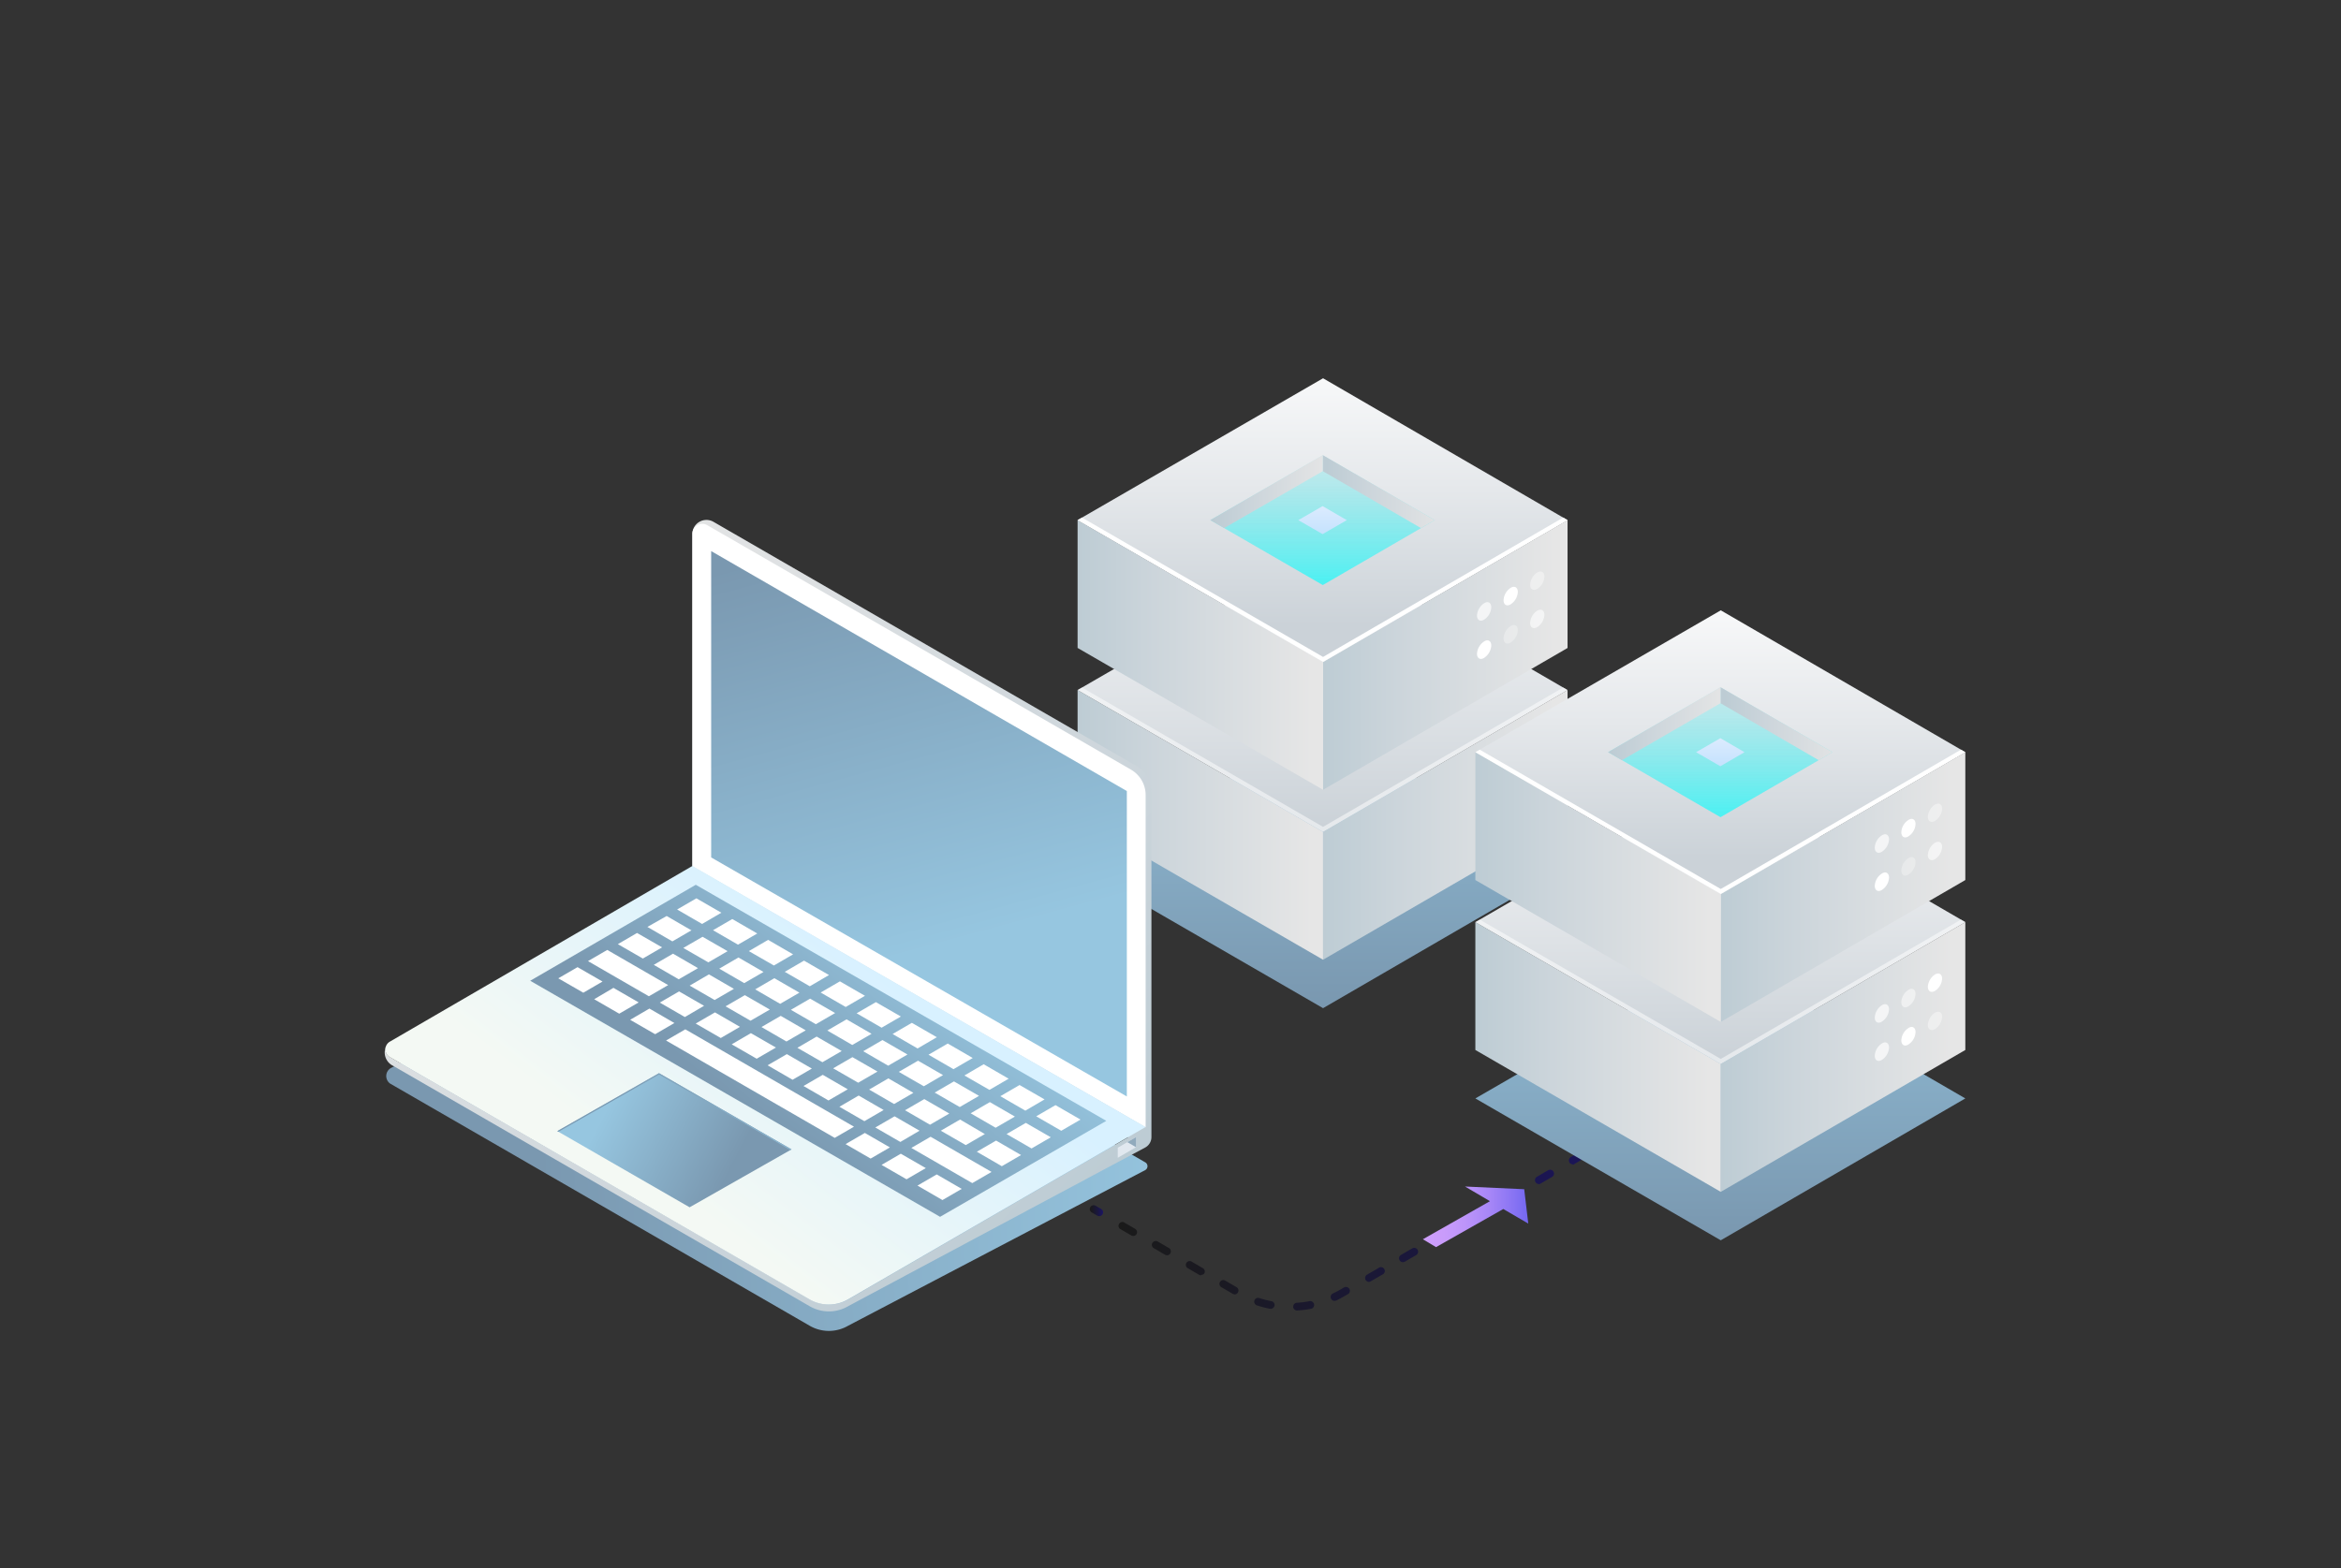 <svg xmlns="http://www.w3.org/2000/svg" xmlns:xlink="http://www.w3.org/1999/xlink" viewBox="0 0 356 238.54"><rect x="0" y="0" width="356" height="238.54" fill="#333333" stroke="none"/><defs><style>.cls-1{isolation:isolate;}.cls-2{fill:none;}.cls-3{fill:url(#未命名的渐变_432);}.cls-4{fill:url(#未命名的渐变_432-2);}.cls-5{fill:url(#未命名的渐变_432-3);}.cls-6{fill:url(#未命名的渐变_73);}.cls-7{fill:url(#未命名的渐变_363);}.cls-8{fill:url(#未命名的渐变_10);}.cls-9{fill:url(#未命名的渐变_10-2);}.cls-10,.cls-12,.cls-24{fill:#fff;}.cls-10,.cls-13{opacity:0.5;}.cls-10,.cls-11{mix-blend-mode:overlay;}.cls-14{opacity:0.7;}.cls-15{opacity:0.4;}.cls-16{fill:url(#未命名的渐变_363-2);}.cls-17{fill:url(#未命名的渐变_10-3);}.cls-18{fill:url(#未命名的渐变_10-4);}.cls-19{fill:url(#未命名的渐变_477);}.cls-20{fill:url(#未命名的渐变_10-5);}.cls-21{fill:url(#未命名的渐变_10-6);}.cls-22{fill:url(#linear-gradient);}.cls-23{opacity:0.6;}.cls-24{opacity:0.3;}.cls-25{fill:url(#未命名的渐变_73-2);}.cls-26{fill:url(#未命名的渐变_363-3);}.cls-27{fill:url(#未命名的渐变_10-7);}.cls-28{fill:url(#未命名的渐变_10-8);}.cls-29{fill:url(#未命名的渐变_363-4);}.cls-30{fill:url(#未命名的渐变_10-9);}.cls-31{fill:url(#未命名的渐变_10-10);}.cls-32{fill:url(#未命名的渐变_477-2);}.cls-33{fill:url(#未命名的渐变_10-11);}.cls-34{fill:url(#未命名的渐变_10-12);}.cls-35{fill:url(#linear-gradient-2);}.cls-36{fill:url(#未命名的渐变_73-3);}.cls-37{fill:url(#未命名的渐变_10-13);}.cls-38{fill:url(#未命名的渐变_73-4);}.cls-39{fill:url(#linear-gradient-3);}.cls-40{fill:url(#未命名的渐变_73-5);}.cls-41{fill:url(#未命名的渐变_64);}.cls-42{fill:#e1e8ef;}.cls-43{fill:#91aabc;}.cls-44{fill:url(#未命名的渐变_64-2);}.cls-45{fill:url(#linear-gradient-4);}</style><linearGradient id="未命名的渐变_432" x1="165.72" y1="184.15" x2="167.75" y2="184.15" gradientUnits="userSpaceOnUse"><stop offset="0" stop-color="#1a1a1a"/><stop offset="0.21" stop-color="#1a1923"/><stop offset="0.57" stop-color="#1a173d"/><stop offset="1" stop-color="#1b1464"/></linearGradient><linearGradient id="未命名的渐变_432-2" x1="170.01" y1="184.21" x2="251.82" y2="184.21" xlink:href="#未命名的渐变_432"/><linearGradient id="未命名的渐变_432-3" x1="254.1" y1="167.44" x2="256.12" y2="167.44" xlink:href="#未命名的渐变_432"/><linearGradient id="未命名的渐变_73" x1="201.13" y1="152.6" x2="201.13" y2="98.87" gradientUnits="userSpaceOnUse"><stop offset="0" stop-color="#7a98b0"/><stop offset="1" stop-color="#96c6e0"/></linearGradient><linearGradient id="未命名的渐变_363" x1="201.13" y1="125.78" x2="201.13" y2="72.05" gradientUnits="userSpaceOnUse"><stop offset="0" stop-color="#cbd2d8"/><stop offset="0.46" stop-color="#e5e8eb"/><stop offset="1" stop-color="#fff"/></linearGradient><linearGradient id="未命名的渐变_10" x1="201" y1="125.48" x2="236.47" y2="125.48" gradientUnits="userSpaceOnUse"><stop offset="0" stop-color="#bdccd4"/><stop offset="0.33" stop-color="#ccd5db"/><stop offset="1" stop-color="#e6e6e6"/></linearGradient><linearGradient id="未命名的渐变_10-2" x1="163.81" y1="125.48" x2="199.58" y2="125.48" xlink:href="#未命名的渐变_10"/><linearGradient id="未命名的渐变_363-2" x1="201.13" y1="95.07" x2="201.13" y2="50.3" xlink:href="#未命名的渐变_363"/><linearGradient id="未命名的渐变_10-3" x1="201" y1="99.63" x2="236.47" y2="99.63" xlink:href="#未命名的渐变_10"/><linearGradient id="未命名的渐变_10-4" x1="163.81" y1="99.63" x2="199.58" y2="99.63" xlink:href="#未命名的渐变_10"/><linearGradient id="未命名的渐变_477" x1="201.13" y1="88.37" x2="201.13" y2="53.23" gradientUnits="userSpaceOnUse"><stop offset="0" stop-color="aqua" stop-opacity="0.62"/><stop offset="0.56" stop-color="#6ee1e6" stop-opacity="0.26"/><stop offset="1" stop-color="#bdccd4" stop-opacity="0"/></linearGradient><linearGradient id="未命名的渐变_10-5" x1="201.73" y1="74.79" x2="221.01" y2="74.79" xlink:href="#未命名的渐变_10"/><linearGradient id="未命名的渐变_10-6" x1="184.51" y1="74.79" x2="202.33" y2="74.79" xlink:href="#未命名的渐变_10"/><linearGradient id="linear-gradient" x1="201.13" y1="73.27" x2="201.13" y2="92.94" gradientUnits="userSpaceOnUse"><stop offset="0" stop-color="#f0f3ff"/><stop offset="1" stop-color="#84c9fb"/></linearGradient><linearGradient id="未命名的渐变_73-2" x1="261.61" y1="187.9" x2="261.61" y2="134.17" xlink:href="#未命名的渐变_73"/><linearGradient id="未命名的渐变_363-3" x1="261.61" y1="161.09" x2="261.61" y2="107.35" xlink:href="#未命名的渐变_363"/><linearGradient id="未命名的渐变_10-7" x1="261.49" y1="160.79" x2="296.96" y2="160.79" xlink:href="#未命名的渐变_10"/><linearGradient id="未命名的渐变_10-8" x1="224.29" y1="160.78" x2="260.06" y2="160.78" xlink:href="#未命名的渐变_10"/><linearGradient id="未命名的渐变_363-4" x1="261.61" y1="130.37" x2="261.61" y2="85.6" xlink:href="#未命名的渐变_363"/><linearGradient id="未命名的渐变_10-9" x1="261.49" y1="134.94" x2="296.96" y2="134.94" xlink:href="#未命名的渐变_10"/><linearGradient id="未命名的渐变_10-10" x1="224.29" y1="134.94" x2="260.06" y2="134.94" xlink:href="#未命名的渐变_10"/><linearGradient id="未命名的渐变_477-2" x1="261.61" y1="123.67" x2="261.61" y2="88.54" xlink:href="#未命名的渐变_477"/><linearGradient id="未命名的渐变_10-11" x1="262.21" y1="110.09" x2="281.5" y2="110.09" xlink:href="#未命名的渐变_10"/><linearGradient id="未命名的渐变_10-12" x1="244.99" y1="110.09" x2="262.81" y2="110.09" xlink:href="#未命名的渐变_10"/><linearGradient id="linear-gradient-2" x1="261.61" y1="108.58" x2="261.61" y2="128.24" xlink:href="#linear-gradient"/><linearGradient id="未命名的渐变_73-3" x1="81.71" y1="171.45" x2="181.71" y2="167.45" xlink:href="#未命名的渐变_73"/><linearGradient id="未命名的渐变_10-13" x1="162.41" y1="185.39" x2="73.16" y2="96.15" xlink:href="#未命名的渐变_10"/><linearGradient id="未命名的渐变_73-4" x1="127.93" y1="81.8" x2="144.68" y2="143.55" xlink:href="#未命名的渐变_73"/><linearGradient id="linear-gradient-3" x1="103.46" y1="182.27" x2="131.08" y2="146.12" gradientUnits="userSpaceOnUse"><stop offset="0" stop-color="#f4f9f4"/><stop offset="1" stop-color="#d8f1ff"/></linearGradient><linearGradient id="未命名的渐变_73-5" x1="115.34" y1="170.82" x2="140.27" y2="140.71" xlink:href="#未命名的渐变_73"/><linearGradient id="未命名的渐变_64" x1="126.97" y1="186.19" x2="92.47" y2="168.19" gradientUnits="userSpaceOnUse"><stop offset="0.46" stop-color="#7a98b0"/><stop offset="1" stop-color="#96c6e0"/></linearGradient><linearGradient id="未命名的渐变_64-2" x1="64.43" y1="176.67" x2="130.21" y2="165.79" xlink:href="#未命名的渐变_64"/><linearGradient id="linear-gradient-4" x1="216.34" y1="185.1" x2="232.38" y2="185.1" gradientUnits="userSpaceOnUse"><stop offset="0" stop-color="#ce9ffc"/><stop offset="0.2" stop-color="#c99cfb"/><stop offset="0.41" stop-color="#bc94fa"/><stop offset="0.64" stop-color="#a686f7"/><stop offset="0.87" stop-color="#8773f3"/><stop offset="1" stop-color="#7367f0"/></linearGradient></defs><title>i-pic-01</title><g class="cls-1"><g id="图层_2" data-name="图层 2"><g id="图层_2-2" data-name="图层 2"><rect class="cls-2" width="356" height="238.54"/><path class="cls-3" d="M167.16,185a.51.51,0,0,1-.29-.08l-.85-.49a.59.59,0,0,1-.22-.8.6.6,0,0,1,.8-.22l.85.49a.59.59,0,0,1-.29,1.1Z"/><path class="cls-4" d="M197.25,199.35a.59.59,0,0,1,0-1.18,14.57,14.57,0,0,0,1.89-.24.59.59,0,0,1,.69.47.58.58,0,0,1-.46.69,15.51,15.51,0,0,1-2.05.25Zm-4-.26h-.11a16.13,16.13,0,0,1-2-.52.59.59,0,0,1-.38-.74.57.57,0,0,1,.74-.37,16.16,16.16,0,0,0,1.85.47.59.59,0,0,1,.47.69A.6.6,0,0,1,193.29,199.09Zm9.69-1.21a.58.58,0,0,1-.53-.34.59.59,0,0,1,.28-.78c.38-.18.75-.37,1.12-.58l.59-.34a.6.6,0,0,1,.8.22.58.58,0,0,1-.21.8l-.6.34c-.39.23-.79.44-1.19.63A.8.8,0,0,1,203,197.88Zm-15.19-1a.67.67,0,0,1-.3-.08l-1.72-1a.58.58,0,1,1,.59-1l1.72,1a.59.59,0,0,1,.22.8A.6.6,0,0,1,187.79,196.91ZM208.18,195a.59.59,0,0,1-.29-1.1l1.72-1a.59.59,0,1,1,.58,1l-1.72,1A.6.6,0,0,1,208.18,195Zm-25.55-1a.52.52,0,0,1-.29-.09l-1.72-1a.58.58,0,1,1,.59-1l1.71,1a.58.58,0,0,1,.22.8A.6.6,0,0,1,182.63,193.93ZM213.34,192a.6.6,0,0,1-.51-.3.59.59,0,0,1,.22-.8l1.72-1a.6.6,0,0,1,.81.22.59.59,0,0,1-.22.8l-1.72,1A.64.64,0,0,1,213.34,192Zm-35.87-1.06a.59.59,0,0,1-.29-.07l-1.72-1a.59.59,0,0,1-.22-.8.61.61,0,0,1,.81-.22l1.72,1a.6.6,0,0,1,.21.81A.57.57,0,0,1,177.47,190.94Zm41-1.91a.59.59,0,0,1-.51-.29.6.6,0,0,1,.22-.81l1.72-1a.59.59,0,0,1,.59,1l-1.73,1A.51.51,0,0,1,218.51,189ZM172.32,188a.54.54,0,0,1-.3-.08l-1.72-1a.59.59,0,0,1,.59-1l1.72,1a.58.58,0,0,1-.29,1.09Zm51.36-1.89a.58.58,0,0,1-.51-.3.58.58,0,0,1,.21-.8l1.73-1a.59.59,0,0,1,.58,1L224,186A.6.6,0,0,1,223.68,186.07Zm5.16-3a.61.61,0,0,1-.51-.29.6.6,0,0,1,.22-.81l1.72-1a.61.61,0,0,1,.81.21.6.6,0,0,1-.22.81l-1.73,1A.51.51,0,0,1,228.84,183.1Zm5.17-3a.6.6,0,0,1-.51-.3.58.58,0,0,1,.22-.8l1.72-1a.59.59,0,0,1,.8.22.58.58,0,0,1-.22.8l-1.72,1A.6.6,0,0,1,234,180.14Zm5.17-3a.57.57,0,0,1-.51-.29.59.59,0,0,1,.21-.81l1.73-1a.58.58,0,0,1,.8.21.6.6,0,0,1-.22.81l-1.72,1A.51.51,0,0,1,239.18,177.17Zm5.16-3a.6.6,0,0,1-.51-.3.59.59,0,0,1,.22-.8l1.72-1a.6.6,0,0,1,.81.22.59.59,0,0,1-.22.8l-1.72,1A.67.67,0,0,1,244.34,174.21Zm5.17-3a.59.59,0,0,1-.3-1.1l1.73-1a.59.59,0,0,1,.58,1l-1.72,1A.51.51,0,0,1,249.51,171.24Z"/><path class="cls-5" d="M254.68,168.27a.6.6,0,0,1-.51-.3.59.59,0,0,1,.22-.8l.85-.49a.6.6,0,0,1,.81.22.59.59,0,0,1-.22.8l-.85.49A.67.67,0,0,1,254.68,168.27Z"/><polygon class="cls-6" points="201.2 110.2 163.87 131.78 201.2 153.36 238.38 131.78 201.2 110.2"/><polygon class="cls-7" points="201.2 83.39 163.87 104.97 201.2 126.55 238.38 104.97 201.2 83.39"/><polygon class="cls-8" points="201.2 126.55 201.2 145.99 238.38 124.42 238.38 104.97 201.2 126.55"/><polygon class="cls-9" points="163.87 104.97 163.87 124.41 201.2 145.99 201.2 126.55 163.87 104.97"/><polygon class="cls-10" points="201.2 125.78 164.54 104.58 163.87 104.97 201.2 126.55 238.38 104.97 237.72 104.58 201.2 125.78"/><g class="cls-11"><path class="cls-12" d="M233.77,112.94c.6-.35,1.08-.07,1.09.62a2.38,2.38,0,0,1-1.08,1.87c-.6.34-1.09.07-1.09-.62a2.37,2.37,0,0,1,1.08-1.87"/><g class="cls-13"><path class="cls-12" d="M229.73,115.27a2.4,2.4,0,0,0-1.08,1.88c0,.68.49,1,1.09.62a2.4,2.4,0,0,0,1.08-1.88c0-.68-.49-1-1.09-.62"/></g><g class="cls-14"><path class="cls-12" d="M225.7,117.61a2.41,2.41,0,0,0-1.09,1.87c0,.69.49,1,1.09.62a2.37,2.37,0,0,0,1.08-1.87c0-.69-.48-1-1.08-.62"/></g></g><g class="cls-11"><g class="cls-15"><path class="cls-12" d="M233.77,118.75c.6-.35,1.08-.07,1.09.62a2.38,2.38,0,0,1-1.08,1.87c-.6.35-1.09.07-1.09-.62a2.37,2.37,0,0,1,1.08-1.87"/></g><path class="cls-12" d="M229.73,121.09a2.37,2.37,0,0,0-1.08,1.87c0,.69.49,1,1.09.62a2.4,2.4,0,0,0,1.08-1.87c0-.69-.49-1-1.09-.62"/><g class="cls-14"><path class="cls-12" d="M225.7,123.42a2.41,2.41,0,0,0-1.09,1.88c0,.68.49,1,1.09.61a2.37,2.37,0,0,0,1.08-1.87c0-.68-.48-1-1.08-.62"/></g></g><g class="cls-1"><polygon class="cls-16" points="201.2 57.54 163.87 79.12 201.2 100.7 238.38 79.12 201.2 57.54"/><polygon class="cls-17" points="201.2 100.7 201.2 120.14 238.38 98.57 238.38 79.12 201.2 100.7"/><polygon class="cls-18" points="163.87 79.12 163.87 98.56 201.2 120.14 201.2 100.7 163.87 79.12"/></g><polygon class="cls-12" points="201.2 99.93 164.54 78.73 163.87 79.12 201.2 100.7 238.38 79.12 237.72 78.73 201.2 99.93"/><polygon class="cls-19" points="201.16 69.24 184.06 79.12 201.16 89 218.19 79.12 201.16 69.24"/><polygon class="cls-20" points="201.16 69.24 201.16 71.67 216.09 80.33 218.19 79.12 201.16 69.24"/><polygon class="cls-21" points="184.06 79.12 186.16 80.33 201.16 71.67 201.16 69.24 184.06 79.12"/><polygon class="cls-22" points="201.13 76.99 197.44 79.12 201.13 81.25 204.81 79.12 201.13 76.99"/><g class="cls-11"><g class="cls-15"><path class="cls-12" d="M233.77,87.09c.6-.35,1.08-.07,1.09.62a2.38,2.38,0,0,1-1.08,1.87c-.6.34-1.09.07-1.09-.62a2.37,2.37,0,0,1,1.08-1.87"/></g><path class="cls-12" d="M229.73,89.42a2.4,2.4,0,0,0-1.08,1.88c0,.69.49,1,1.09.62a2.4,2.4,0,0,0,1.08-1.87c0-.69-.49-1-1.09-.63"/><g class="cls-14"><path class="cls-12" d="M225.7,91.76a2.41,2.41,0,0,0-1.09,1.87c0,.69.49,1,1.09.62a2.37,2.37,0,0,0,1.08-1.87c0-.68-.48-1-1.08-.62"/></g></g><g class="cls-11"><g class="cls-23"><path class="cls-12" d="M233.77,92.9c.6-.35,1.08-.07,1.09.62a2.37,2.37,0,0,1-1.08,1.87c-.6.35-1.09.07-1.09-.62a2.38,2.38,0,0,1,1.08-1.87"/></g><path class="cls-24" d="M229.73,95.24a2.37,2.37,0,0,0-1.08,1.87c0,.69.49,1,1.09.62a2.38,2.38,0,0,0,1.08-1.87c0-.69-.49-1-1.09-.62"/><path class="cls-12" d="M225.7,97.57a2.41,2.41,0,0,0-1.09,1.88c0,.68.49,1,1.09.62a2.4,2.4,0,0,0,1.08-1.88c0-.68-.48-1-1.08-.62"/></g><polygon class="cls-25" points="261.68 145.51 224.36 167.09 261.68 188.67 298.87 167.09 261.68 145.51"/><polygon class="cls-26" points="261.68 118.69 224.36 140.27 261.68 161.85 298.87 140.27 261.68 118.69"/><polygon class="cls-27" points="261.68 161.85 261.68 181.3 298.87 159.72 298.87 140.27 261.68 161.85"/><polygon class="cls-28" points="224.36 140.27 224.36 159.72 261.68 181.3 261.68 161.85 224.36 140.27"/><polygon class="cls-10" points="261.68 161.08 225.03 139.89 224.36 140.27 261.68 161.85 298.87 140.27 298.2 139.89 261.68 161.08"/><g class="cls-11"><path class="cls-12" d="M294.25,148.24c.6-.35,1.09-.07,1.09.62a2.37,2.37,0,0,1-1.08,1.87c-.6.35-1.08.07-1.09-.62a2.43,2.43,0,0,1,1.08-1.87"/><g class="cls-13"><path class="cls-12" d="M290.22,150.58a2.34,2.34,0,0,0-1.08,1.87c0,.69.49,1,1.08.62a2.36,2.36,0,0,0,1.08-1.87c0-.69-.48-1-1.08-.62"/></g><g class="cls-14"><path class="cls-12" d="M286.18,152.91a2.4,2.4,0,0,0-1.08,1.88c0,.68.49,1,1.09.61a2.37,2.37,0,0,0,1.08-1.86c0-.69-.49-1-1.09-.63"/></g></g><g class="cls-11"><g class="cls-15"><path class="cls-12" d="M294.25,154.05c.6-.34,1.09-.06,1.09.62a2.37,2.37,0,0,1-1.08,1.87c-.6.35-1.08.07-1.09-.62a2.43,2.43,0,0,1,1.08-1.87"/></g><path class="cls-12" d="M290.22,156.39a2.34,2.34,0,0,0-1.08,1.87c0,.69.49,1,1.08.62A2.36,2.36,0,0,0,291.3,157c0-.69-.48-1-1.08-.62"/><g class="cls-14"><path class="cls-12" d="M286.18,158.73a2.37,2.37,0,0,0-1.08,1.87c0,.69.49,1,1.09.62a2.4,2.4,0,0,0,1.08-1.87c0-.69-.49-1-1.09-.62"/></g></g><g class="cls-1"><polygon class="cls-29" points="261.68 92.84 224.36 114.42 261.68 136 298.87 114.42 261.68 92.84"/><polygon class="cls-30" points="261.68 136 261.68 155.45 298.87 133.87 298.87 114.42 261.68 136"/><polygon class="cls-31" points="224.36 114.42 224.36 133.87 261.68 155.45 261.68 136 224.36 114.42"/></g><polygon class="cls-12" points="261.68 135.23 225.03 114.04 224.36 114.42 261.68 136 298.87 114.42 298.2 114.04 261.68 135.23"/><polygon class="cls-32" points="261.64 104.54 244.55 114.42 261.64 124.31 278.67 114.42 261.64 104.54"/><polygon class="cls-33" points="261.64 104.54 261.64 106.97 276.58 115.64 278.67 114.42 261.64 104.54"/><polygon class="cls-34" points="244.55 114.42 246.65 115.64 261.64 106.97 261.64 104.54 244.55 114.42"/><polygon class="cls-35" points="261.62 112.29 257.93 114.42 261.62 116.56 265.29 114.42 261.62 112.29"/><g class="cls-11"><g class="cls-15"><path class="cls-12" d="M294.25,122.39c.6-.34,1.09-.07,1.09.62a2.37,2.37,0,0,1-1.08,1.87c-.6.35-1.08.07-1.09-.62a2.43,2.43,0,0,1,1.08-1.87"/></g><path class="cls-12" d="M290.22,124.73a2.34,2.34,0,0,0-1.08,1.87c0,.69.49,1,1.08.62a2.36,2.36,0,0,0,1.08-1.87c0-.69-.48-1-1.08-.62"/><g class="cls-14"><path class="cls-12" d="M286.18,127.07a2.37,2.37,0,0,0-1.08,1.87c0,.69.49,1,1.09.62a2.4,2.4,0,0,0,1.08-1.87c0-.69-.49-1-1.09-.62"/></g></g><g class="cls-11"><g class="cls-23"><path class="cls-12" d="M294.25,128.2c.6-.34,1.09-.06,1.09.62a2.37,2.37,0,0,1-1.08,1.87c-.6.35-1.08.07-1.09-.61a2.43,2.43,0,0,1,1.08-1.88"/></g><path class="cls-24" d="M290.22,130.54a2.37,2.37,0,0,0-1.08,1.87c0,.69.49,1,1.08.62a2.34,2.34,0,0,0,1.08-1.87c0-.69-.48-1-1.08-.62"/><path class="cls-12" d="M286.18,132.88a2.37,2.37,0,0,0-1.08,1.87c0,.69.49,1,1.09.62a2.38,2.38,0,0,0,1.08-1.87c0-.69-.49-1-1.09-.62"/></g><path class="cls-36" d="M106.32,137.68,59.45,162.46a1.41,1.41,0,0,0-.14,2.36l63.82,36.85a5.83,5.83,0,0,0,5.84,0L174.14,178a.68.68,0,0,0,0-1.2Z"/><path class="cls-37" d="M172.87,116.55l-64.42-37.2a2.14,2.14,0,0,0-3.16,1.89v52.45L171.57,173,129,197.66a5.86,5.86,0,0,1-5.84,0L59.31,160.81a1.37,1.37,0,0,1-.59-1.68,2.26,2.26,0,0,0,1.06,3l63.35,36.57a5.81,5.81,0,0,0,5.84,0l45.25-24.18h0a1.81,1.81,0,0,0,.88-1.56V120.43A4.48,4.48,0,0,0,172.87,116.55Z"/><path class="cls-12" d="M174.22,121v50.48l-68.93-39.71V81.2a1.51,1.51,0,0,1,2.27-1.31L172,117.08A4.47,4.47,0,0,1,174.22,121Z"/><polygon class="cls-38" points="171.36 120.33 171.36 166.79 108.15 130.43 108.15 83.83 171.36 120.33"/><path class="cls-39" d="M105.29,131.73l-46,26.72a1.36,1.36,0,0,0,0,2.36l63.82,36.85a5.86,5.86,0,0,0,5.84,0l45.25-26.22Z"/><polygon class="cls-40" points="105.81 134.59 80.63 149.19 142.96 185.1 168.24 170.5 105.81 134.59"/><path class="cls-12" d="M158.85,167.24l-3.8-2.19-2.93,1.7,3.81,2.2,2.92-1.71Zm-5.46-3.15-3.8-2.2-2.93,1.71,3.81,2.19,2.92-1.7Zm-5.46-3.15-3.8-2.2-2.93,1.7,3.8,2.2,2.93-1.7Zm-5.46-3.16-3.8-2.19-2.93,1.7,3.8,2.2,2.93-1.71ZM137,154.63l-3.8-2.19-2.93,1.7,3.8,2.19,2.93-1.7Zm-5.46-3.15-3.81-2.2-2.93,1.7,3.81,2.2,2.93-1.7Zm-5.47-3.16-3.8-2.19-2.93,1.7,3.81,2.2,2.92-1.71Zm-5.46-3.15-3.8-2.2-2.93,1.71,3.81,2.19,2.92-1.7ZM115.16,142l-3.8-2.2-2.93,1.7,3.8,2.2,2.93-1.7Zm-5.46-3.16-3.8-2.19-2.93,1.7,3.8,2.2,2.93-1.71ZM159.8,173l-3.8-2.19-2.93,1.7,3.8,2.19,2.93-1.7Zm-5.46-3.15-3.81-2.2-2.92,1.7,3.8,2.2,2.93-1.7Zm-5.46-3.15-3.81-2.2-2.93,1.7,3.81,2.2,2.93-1.7Zm-5.47-3.16-3.8-2.19-2.93,1.7,3.81,2.19,2.92-1.7ZM138,160.41l-3.8-2.2-2.93,1.7,3.8,2.2,2.93-1.7Zm-5.46-3.15-3.8-2.2-2.93,1.7,3.8,2.2,2.93-1.7ZM127,154.1l-3.8-2.19-2.93,1.7,3.8,2.19,2.93-1.7ZM121.57,151l-3.81-2.2-2.92,1.7,3.8,2.2,2.93-1.7Zm-5.46-3.15-3.81-2.2-2.92,1.7,3.8,2.2,2.93-1.7Zm-5.46-3.16-3.81-2.19-2.93,1.7,3.81,2.19,2.93-1.7Zm-5.47-3.15-3.8-2.2L98.45,141l3.8,2.2,2.93-1.7Zm50.1,34.16-3.8-2.2-2.93,1.7,3.8,2.2,2.93-1.7Zm-5.46-3.16L146,170.3l-2.93,1.7,3.8,2.19,2.93-1.7Zm-5.46-3.15-3.8-2.2-2.93,1.7,3.8,2.2,2.93-1.7Zm-5.46-3.15-3.8-2.2-2.93,1.7,3.8,2.2,2.93-1.7ZM133.44,163l-3.81-2.19-2.93,1.7,3.81,2.19,2.93-1.7ZM128,159.88l-3.81-2.2-2.93,1.71,3.81,2.19,2.93-1.7Zm-5.47-3.15-3.8-2.2-2.93,1.7,3.8,2.2,2.93-1.7Zm-5.46-3.16-3.8-2.19-2.93,1.7,3.8,2.19,2.93-1.7Zm-5.46-3.15-3.8-2.2-2.93,1.71,3.8,2.19,2.93-1.7Zm-5.46-3.15-3.8-2.2-2.93,1.7,3.8,2.2,2.93-1.7Zm-5.46-3.16-3.81-2.19-2.92,1.7,3.8,2.19,2.93-1.7Zm50.1,34.16-9.27-5.35-2.93,1.7,9.27,5.35,2.93-1.7ZM139.84,172l-3.8-2.19-2.93,1.7,3.81,2.2,2.92-1.71Zm-5.46-3.15-3.8-2.2-2.93,1.71,3.8,2.19,2.93-1.7Zm-5.46-3.15-3.8-2.2-2.93,1.7,3.8,2.2,2.93-1.7Zm-5.46-3.15-3.8-2.2-2.93,1.7,3.8,2.2,2.93-1.7ZM118,159.35l-3.81-2.19-2.92,1.7,3.8,2.19,2.93-1.7Zm-5.47-3.15-3.8-2.2-2.93,1.7,3.81,2.2,2.92-1.7ZM107.07,153l-3.8-2.19-2.93,1.7,3.81,2.2,2.92-1.71Zm-5.46-3.15-9.26-5.35-2.93,1.7,9.26,5.35,2.93-1.7Zm44.64,31-3.8-2.2-2.93,1.7,3.8,2.2,2.93-1.7Zm-5.46-3.16-3.8-2.19-2.93,1.7,3.8,2.19,2.93-1.7Zm-5.46-3.15-3.81-2.2-2.93,1.7,3.81,2.2,2.93-1.7Zm-5.46-3.15-25.65-14.81-2.93,1.7,25.65,14.81,2.93-1.7Zm-27.31-15.77-3.8-2.2-2.93,1.71,3.8,2.19,2.93-1.7Zm-5.46-3.15-3.81-2.2L90.36,152l3.81,2.2,2.93-1.7Zm-5.47-3.16-3.8-2.19-2.93,1.7,3.81,2.19,2.92-1.7Zm72.69,21-3.81-2.2-2.93,1.7,3.81,2.2,2.93-1.7Z"/><polygon class="cls-41" points="100.22 163.25 84.75 172.06 104.87 183.65 120.37 174.84 100.22 163.25"/><polygon class="cls-42" points="169.98 174.58 169.98 176.12 172.76 174.51 172.76 172.98 169.98 174.58"/><polygon class="cls-43" points="172.76 174.51 171.44 173.74 172.76 172.98 172.76 174.51"/><polygon class="cls-44" points="100.22 163.45 120.19 174.94 120.36 174.84 100.22 163.25 84.75 172.06 84.92 172.16 100.22 163.45"/><path class="cls-45" d="M218.38,189.71l-2-1.2,10.2-5.79-3.79-2.23,9,.41.62,5.23-3.8-2.22Z"/></g></g></g></svg>
